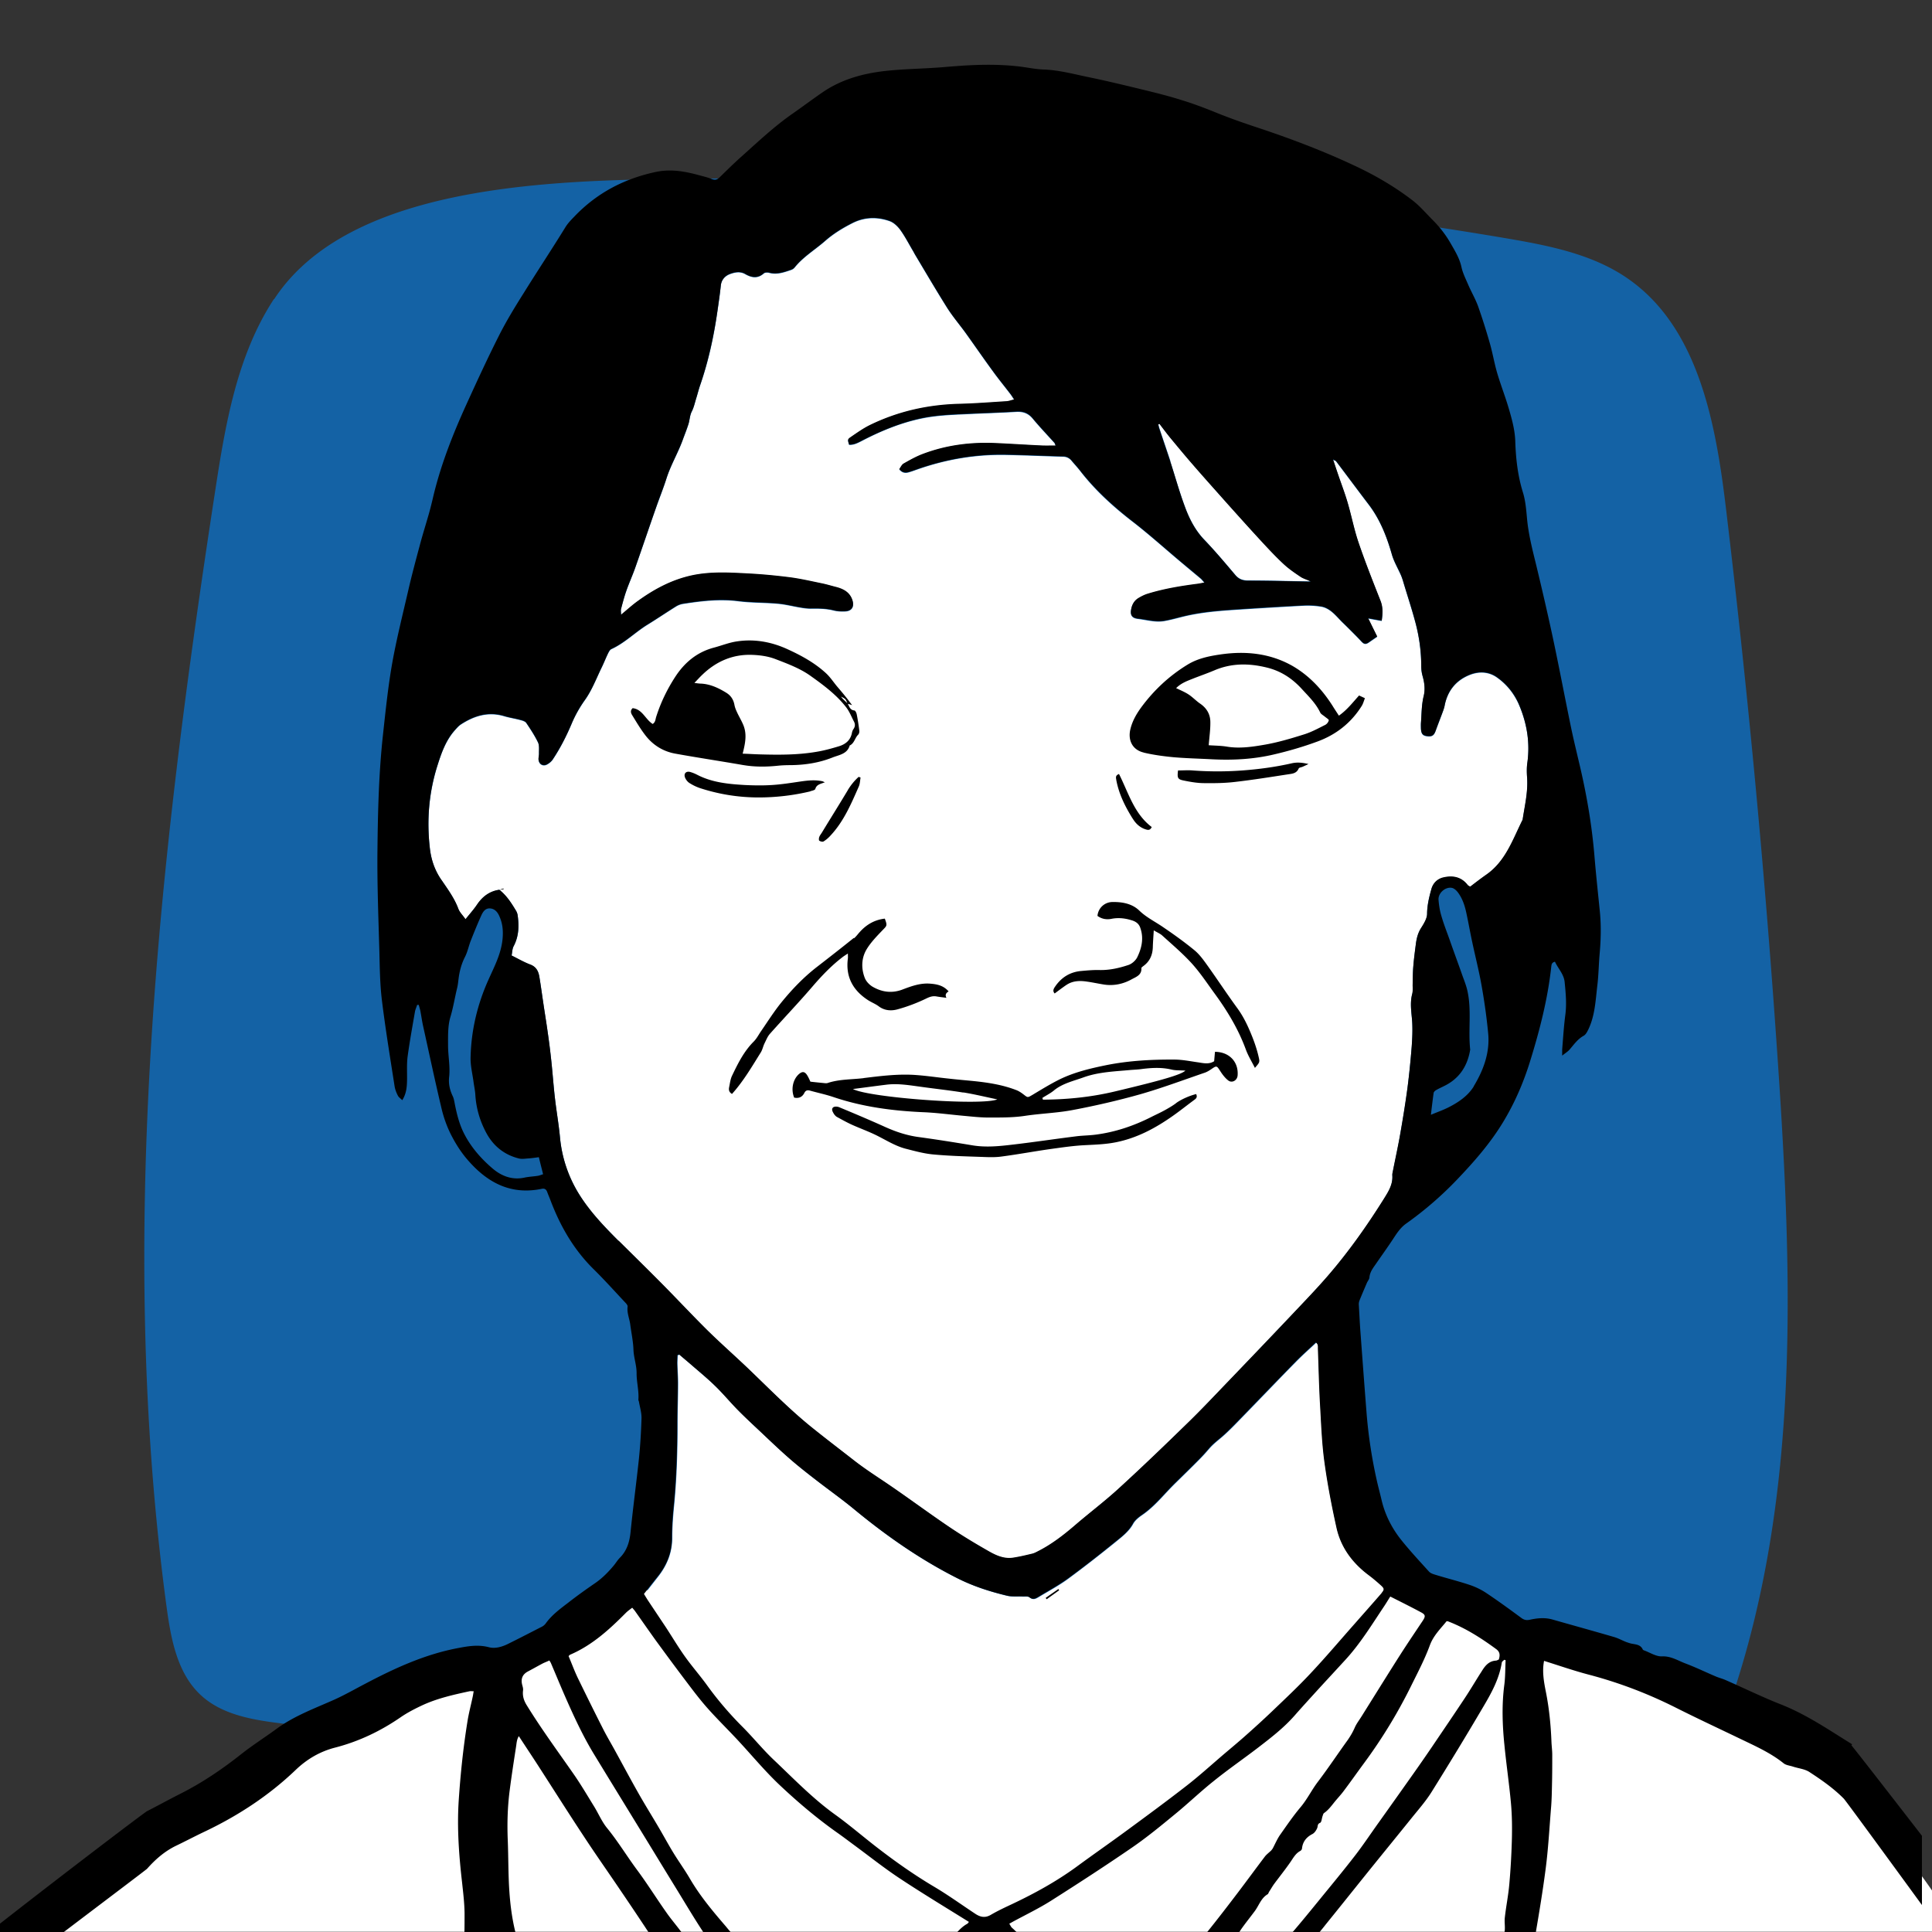 <svg xmlns="http://www.w3.org/2000/svg" viewBox="0 0 141.73 141.73"><rect x="0" y="0" width="141.73" height="141.73" fill="#333333" stroke="none"/><defs><style>.cls-1{fill:#fff}</style></defs><path id="Background" fill="#1462a5" d="M20.1 21.93c-2.72 4.15-3.57 9.21-4.32 14.12-4.16 27.08-7.22 54.67-3.56 81.83.32 2.35.78 4.88 2.52 6.48 1.58 1.46 3.86 1.82 6 2.08 20.35 2.48 40.93 2.35 61.43 2.21 13.14-.09 26.28-.17 39.43-.26 1.05 0 2.16-.03 3.09-.52 1.39-.74 2.04-2.35 2.53-3.85 4.79-14.61 4.26-30.37 3.23-45.71-.92-13.69-2.2-27.36-3.83-40.98-.75-6.3-2.03-13.36-7.27-16.94-2.6-1.78-5.81-2.39-8.92-2.92a316.3 316.3 0 00-57.4-4.38c-9.65.14-26.89-.36-32.92 8.86z"/><g id="White"><path d="M32.38 64.55c.46.68.96 1.35 1.25 2.14.09.25.31.46.52.75.32-.4.61-.73.85-1.08.4-.59.92-.97 1.63-1.08.51.4.86.93 1.19 1.48.07.11.13.24.15.36.12.79.1 1.56-.29 2.3-.1.2-.1.45-.15.68.48.24.91.49 1.36.66.45.17.61.5.68.92.1.6.18 1.2.27 1.8.11.75.23 1.5.34 2.26.1.69.18 1.37.26 2.06.1.92.17 1.85.27 2.77.11.96.28 1.91.37 2.87.15 1.62.68 3.09 1.58 4.45.77 1.17 1.73 2.16 2.72 3.15 1.05 1.05 2.12 2.09 3.17 3.15 1.13 1.14 2.22 2.32 3.37 3.45 1 .99 2.06 1.91 3.07 2.88 1.49 1.43 2.94 2.9 4.54 4.2 1.03.83 2.08 1.62 3.12 2.44.68.53 1.39 1.01 2.11 1.48 1.6 1.07 3.15 2.22 4.74 3.31.94.64 1.9 1.23 2.89 1.79.58.33 1.2.66 1.91.56.47-.07.93-.18 1.39-.29.14-.03.28-.11.42-.17 1.02-.51 1.91-1.2 2.77-1.94 1.06-.92 2.19-1.77 3.22-2.71 1.71-1.57 3.38-3.18 5.04-4.79.98-.96 1.92-1.96 2.87-2.94 1.73-1.81 3.46-3.62 5.19-5.44.74-.79 1.49-1.57 2.2-2.39 1.53-1.77 2.88-3.68 4.12-5.66.33-.53.67-1.06.62-1.73 0-.1.02-.2.04-.3.19-.93.39-1.86.55-2.79.19-1.1.38-2.2.52-3.31.13-1.01.23-2.02.31-3.03.05-.59.07-1.18.04-1.77-.04-.71-.19-1.41 0-2.11.06-.21.03-.44.03-.66.02-.46.01-.91.05-1.37.05-.56.12-1.11.19-1.66.05-.4.14-.78.38-1.14.21-.32.44-.7.44-1.05 0-.62.14-1.21.31-1.79.12-.42.42-.75.85-.86.7-.17 1.35-.08 1.82.55.04.05.1.07.18.12.4-.3.78-.6 1.18-.88 1.42-.98 1.94-2.55 2.65-4 0-.02.01-.03.02-.05.15-1 .4-1.99.33-3.02-.02-.37-.04-.75.01-1.11.21-1.46-.01-2.86-.57-4.21-.36-.86-.92-1.58-1.68-2.11-.63-.43-1.35-.43-2.02-.15-.98.41-1.58 1.17-1.79 2.22-.04.2-.11.39-.18.58-.16.43-.32.85-.48 1.28-.11.32-.25.43-.55.41-.38-.03-.5-.15-.53-.53a3.53 3.53 0 010-.46c.05-.65.04-1.31.2-1.96.13-.5.06-1.01-.09-1.5-.06-.22-.09-.46-.09-.7 0-1.09-.15-2.16-.43-3.21-.26-.98-.58-1.94-.87-2.91-.05-.18-.11-.36-.18-.53-.23-.52-.53-1.02-.68-1.56-.37-1.31-.86-2.55-1.7-3.65-.8-1.05-1.58-2.11-2.38-3.16-.03-.04-.09-.06-.23-.13.14.41.25.73.35 1.04.25.72.52 1.43.73 2.16.28.96.47 1.95.79 2.89.49 1.44 1.05 2.85 1.61 4.27.19.49.16.97.09 1.47-.34-.06-.61-.11-.99-.18.26.53.47.96.66 1.34-.2.14-.39.27-.58.4-.26.19-.39.16-.6-.07-.24-.26-.49-.51-.74-.76-.21-.22-.43-.43-.65-.64-.26-.26-.5-.55-.79-.78-.2-.16-.46-.3-.71-.35-.43-.07-.88-.1-1.31-.08-1.72.09-3.44.2-5.16.31-1.2.08-2.39.19-3.56.46-.49.12-.98.26-1.48.35-.66.13-1.31-.07-1.96-.15-.44-.05-.59-.25-.51-.68.06-.35.23-.65.53-.83.21-.13.45-.24.69-.32 1.2-.37 2.43-.56 3.67-.73.14-.02.28-.05.49-.09-.13-.14-.19-.22-.26-.29-.47-.39-.94-.78-1.4-1.17-1.22-1.02-2.4-2.09-3.66-3.06-1.41-1.09-2.72-2.28-3.81-3.7-.2-.25-.42-.49-.62-.73a.803.803 0 00-.61-.3c-1.39-.04-2.77-.1-4.16-.13-2.25-.05-4.44.32-6.56 1.07-.21.07-.41.15-.63.21-.24.07-.47.04-.68-.22.1-.14.18-.33.32-.41.45-.26.91-.52 1.4-.7 1.72-.65 3.5-.89 5.33-.8 1.15.05 2.3.12 3.45.18.31.02.62 0 .97 0-.05-.12-.06-.17-.09-.21-.53-.59-1.08-1.16-1.59-1.78-.33-.39-.7-.52-1.19-.5-1.23.07-2.47.11-3.7.17-1.08.05-2.16.09-3.23.31-1.57.32-3.04.93-4.45 1.67-.29.15-.57.29-.9.27-.11-.37-.12-.39.13-.56.45-.31.89-.63 1.37-.86 2.1-1.03 4.33-1.51 6.66-1.57 1.13-.03 2.26-.12 3.39-.19.17-.01.34-.08.56-.13-.12-.18-.19-.29-.27-.4-.41-.54-.84-1.06-1.24-1.61-.69-.94-1.35-1.9-2.03-2.85-.45-.63-.96-1.23-1.38-1.88-.81-1.29-1.58-2.6-2.36-3.91-.04-.07-.08-.15-.12-.22-.31-.52-.59-1.07-.94-1.56-.2-.28-.49-.56-.8-.67-.91-.32-1.85-.3-2.73.15-.71.36-1.38.77-1.99 1.3-.75.66-1.62 1.17-2.25 1.96-.06.08-.16.14-.25.17-.53.18-1.05.37-1.63.21-.12-.03-.3-.02-.38.05-.45.4-.9.31-1.36.05-.38-.22-.78-.13-1.13 0-.34.13-.61.4-.66.83-.07.65-.16 1.31-.26 1.96-.26 1.83-.65 3.62-1.26 5.37-.11.32-.19.65-.29.97-.1.32-.17.66-.32.95-.15.3-.15.61-.24.91-.12.4-.28.79-.43 1.19-.35.96-.88 1.84-1.19 2.82-.22.71-.5 1.4-.75 2.1-.51 1.45-1 2.91-1.51 4.36-.21.61-.48 1.19-.69 1.8-.15.43-.27.87-.38 1.31-.03.11 0 .24 0 .43.47-.38.84-.72 1.25-1.02 1.22-.88 2.52-1.57 4.01-1.88 1.31-.28 2.63-.2 3.95-.13 1.05.05 2.09.15 3.13.28.78.1 1.56.28 2.34.44.36.07.72.17 1.07.27.56.15 1.05.4 1.23 1 .14.44-.05.75-.51.78-.28.02-.58 0-.85-.06-.57-.15-1.13-.15-1.71-.14-.23 0-.47-.03-.7-.07-.57-.09-1.13-.24-1.7-.29-.97-.09-1.96-.06-2.93-.19-1.36-.17-2.7-.01-4.04.2-.18.03-.36.1-.52.2-.69.43-1.36.88-2.05 1.31-.92.56-1.68 1.35-2.68 1.81-.11.05-.18.2-.24.31-.17.35-.31.72-.48 1.06-.39.8-.7 1.64-1.23 2.38-.37.52-.69 1.08-.94 1.67-.4.94-.85 1.84-1.41 2.68-.1.15-.25.27-.41.36-.29.16-.58.01-.63-.32-.02-.15.03-.3.03-.45 0-.28.04-.6-.07-.84-.24-.5-.55-.97-.86-1.43-.08-.12-.28-.18-.44-.22-.39-.11-.8-.17-1.18-.28-1.17-.35-2.2-.03-3.17.6-.17.11-.3.27-.44.42-.69.77-1.01 1.72-1.31 2.67-.6 1.95-.77 3.94-.54 5.97.1.86.36 1.63.85 2.36z" class="cls-1"/><path d="M85.85 33.84c.35 1.08.65 2.17 1.04 3.23.33.92.76 1.79 1.46 2.52.79.83 1.53 1.71 2.27 2.58.26.3.53.4.92.41 1.54 0 3.08.05 4.61.07-.23-.15-.52-.2-.74-.35-.45-.3-.9-.61-1.29-.98-.61-.58-1.18-1.2-1.76-1.82-.79-.86-1.57-1.73-2.35-2.6-.85-.95-1.69-1.89-2.52-2.85-.54-.62-1.07-1.26-1.6-1.9-.29-.35-.56-.72-.84-1.08-.03 0-.06.01-.08.02.02.09.04.19.07.28.27.82.55 1.63.82 2.45zm27.92 86.69c-.98-.16-1.97-.29-2.92-.6-.6-.2-1.18-.47-1.75-.74-2.88-1.4-5.93-3.09-8.99-3.9-1.01-.85-1.75-1.9-2.04-3.21-.35-1.59-.66-3.18-.88-4.79-.19-1.37-.24-2.76-.32-4.15-.08-1.39-.11-2.77-.16-4.16 0-.16.05-.34-.15-.48-.5.47-1.01.92-1.48 1.4-1.33 1.35-2.63 2.72-3.95 4.07-.48.5-.96 1-1.49 1.46-.32.27-.65.53-.92.84-.24.28-.49.56-.75.82-.57.58-1.15 1.14-1.73 1.71-.81.79-1.5 1.7-2.45 2.35-.25.17-.51.38-.65.63-.31.57-.81.94-1.28 1.33-1.14.92-2.3 1.83-3.48 2.7-.69.51-1.46.92-2.19 1.36-.2.12-.4.23-.65.02-.11-.09-.32-.05-.49-.06-.39-.02-.79.03-1.16-.06-1.25-.3-2.45-.69-3.62-1.27-2.74-1.38-5.23-3.11-7.58-5.06-.92-.76-1.91-1.46-2.85-2.19a42.98 42.98 0 01-1.97-1.6c-.8-.7-1.56-1.44-2.34-2.17-.48-.45-.96-.9-1.42-1.37-.55-.57-1.06-1.18-1.63-1.73-.56-.54-1.16-1.03-1.75-1.55-.29-.25-.59-.5-.88-.75l-.13.05c0 .19-.02.39-.02.58.01.49.05.98.05 1.47 0 1-.04 2-.04 3 0 1.98-.06 3.96-.25 5.93-.08.79-.14 1.58-.14 2.38 0 1.1-.38 2.04-1.05 2.89l-.75.96c-2.8.91-5.18 2.79-7.78 4.18-3.06 1.64-6.42 2.6-9.68 3.79-7.12 2.59-13.8 6.31-19.85 10.87-2.66 2-5.05 4.18-7.55 6.23h139.08v-3.01c-6.43-9.42-16.68-16.3-27.97-18.15z" class="cls-1"/></g><g id="Black"><path d="M135.87 127.96c-1.71-1.06-3.37-2.2-5.26-2.94-1.37-.54-2.69-1.19-4.04-1.78-.23-.1-.48-.16-.71-.26-.73-.31-1.45-.66-2.19-.94-.57-.21-1.08-.56-1.75-.53-.42.02-.86-.27-1.29-.43-.05-.02-.11-.04-.12-.08-.16-.35-.49-.36-.8-.42-.15-.03-.29-.08-.43-.13-.28-.11-.55-.26-.84-.35-1.51-.44-3.03-.86-4.54-1.29-.55-.16-1.11-.11-1.66.01-.26.06-.44.02-.65-.14-.84-.62-1.69-1.24-2.56-1.82-.36-.24-.77-.44-1.18-.58-.83-.28-1.69-.49-2.53-.75-.17-.05-.37-.11-.49-.24-.67-.74-1.35-1.47-1.98-2.25-.7-.86-1.21-1.83-1.48-2.92-.11-.48-.24-.95-.35-1.43a35.53 35.53 0 01-.76-4.91c-.16-2.02-.31-4.05-.46-6.08-.05-.67-.08-1.35-.12-2.02 0-.1.02-.2.06-.3.17-.42.35-.84.53-1.26.06-.14.18-.27.19-.41.04-.44.31-.74.53-1.07.4-.58.81-1.15 1.2-1.74.28-.43.55-.85.98-1.15a25.8 25.8 0 003.75-3.25c1.24-1.3 2.42-2.65 3.35-4.19.83-1.37 1.46-2.82 1.94-4.34.72-2.31 1.33-4.65 1.59-7.06.02-.15.03-.3.27-.36.23.5.65.91.71 1.48.08.81.16 1.61.05 2.43-.11.84-.16 1.68-.23 2.53v.45c.25-.2.42-.3.54-.44.32-.37.59-.77 1.04-1.02.16-.09.26-.3.35-.48.48-1.02.52-2.12.65-3.21.09-.74.1-1.48.16-2.22.1-1.08.13-2.16.02-3.24-.13-1.3-.27-2.59-.38-3.89-.18-2.25-.55-4.47-1.06-6.66-.22-.94-.45-1.88-.65-2.82-.45-2.17-.86-4.35-1.32-6.52-.4-1.87-.83-3.73-1.28-5.59-.27-1.1-.55-2.2-.65-3.33-.06-.64-.11-1.29-.3-1.9-.38-1.23-.52-2.48-.56-3.75-.03-.86-.26-1.67-.5-2.48-.25-.84-.57-1.66-.82-2.5-.21-.71-.33-1.44-.53-2.15-.26-.92-.55-1.84-.87-2.75-.19-.53-.48-1.03-.71-1.55-.19-.45-.42-.89-.52-1.36-.14-.63-.46-1.15-.77-1.69a8.09 8.09 0 00-1.28-1.69c-.51-.51-.98-1.07-1.55-1.51-1.28-.98-2.66-1.79-4.12-2.48-2.39-1.13-4.85-2.06-7.36-2.89-.97-.32-1.93-.66-2.87-1.04-.86-.35-1.73-.68-2.62-.95-.92-.29-1.85-.52-2.79-.75-1.36-.33-2.72-.66-4.09-.94-1.05-.22-2.1-.5-3.19-.54-.62-.02-1.24-.16-1.86-.23-1.6-.18-3.21-.13-4.81 0-.44.03-.88.08-1.31.1-1.2.08-2.4.1-3.59.23-1.66.18-3.26.61-4.67 1.58-.74.51-1.46 1.05-2.19 1.56-1.34.93-2.52 2.05-3.73 3.13-.56.5-1.09 1.02-1.62 1.54-.18.18-.35.22-.59.12-.26-.11-.55-.18-.82-.25-1.08-.3-2.15-.51-3.3-.26-2.32.5-4.31 1.55-5.95 3.27-.24.25-.47.48-.66.79-.99 1.61-2.04 3.19-3.04 4.8-.63 1-1.25 2.01-1.79 3.07-.84 1.66-1.62 3.35-2.39 5.04-1.04 2.28-1.96 4.61-2.52 7.06-.1.41-.2.82-.32 1.22-.21.73-.44 1.46-.63 2.19-.29 1.08-.58 2.16-.83 3.25-.41 1.78-.86 3.56-1.18 5.35-.3 1.71-.48 3.45-.67 5.19-.31 2.81-.38 5.64-.41 8.47-.03 2.49.07 4.98.14 7.46.03 1.18.04 2.38.18 3.55.26 2.13.61 4.25.94 6.38.04.23.13.46.24.67.06.12.19.2.32.33.31-.5.34-.98.35-1.47.01-.57-.03-1.16.04-1.72.15-1.1.35-2.2.54-3.3.03-.17.11-.33.16-.5h.12c.04.15.09.31.12.46.07.37.12.74.2 1.1.45 2.03.88 4.06 1.36 6.08.15.62.37 1.24.65 1.81.3.6.66 1.19 1.08 1.71 1.45 1.77 3.22 2.83 5.62 2.33.2-.04.32.04.39.23.08.22.18.44.26.66.72 1.89 1.71 3.6 3.17 5.03.76.75 1.47 1.54 2.2 2.32.11.12.29.28.27.41-.06.47.15.9.2 1.35.08.6.21 1.21.23 1.81.02.59.24 1.14.23 1.75 0 .63.18 1.27.13 1.91 0 .05.03.1.04.14.07.41.2.82.19 1.23-.03.99-.09 1.99-.19 2.97-.19 1.78-.43 3.56-.61 5.34-.07.73-.26 1.39-.79 1.92-.17.17-.29.38-.44.56-.4.48-.84.93-1.36 1.29-.67.46-1.33.93-1.97 1.43-.6.46-1.22.91-1.67 1.54a.85.85 0 01-.35.27c-.8.41-1.59.82-2.4 1.22-.44.22-.95.37-1.41.25-.76-.2-1.48-.09-2.21.05-2.44.45-4.67 1.47-6.85 2.62-.75.39-1.48.81-2.25 1.16-1.45.65-2.95 1.19-4.25 2.14-.86.63-1.76 1.2-2.6 1.86-1.41 1.12-2.89 2.12-4.5 2.93-.81.41-1.61.85-2.43 1.27-.2.1-7.01 5.28-11.28 8.64v.23h5.17c3.27-2.48 6.08-4.6 6.12-4.65.61-.69 1.3-1.29 2.13-1.69.67-.32 1.33-.67 2-.99 2.48-1.17 4.76-2.65 6.75-4.55.83-.8 1.79-1.37 2.92-1.66 1.74-.45 3.33-1.21 4.81-2.23.51-.35 1.08-.64 1.64-.9 1.08-.49 2.24-.75 3.4-1 .09-.02.19 0 .31 0-.03.15-.04.24-.06.34-.13.63-.3 1.25-.4 1.89-.31 1.92-.51 3.85-.64 5.8-.13 2.03.02 4.02.25 6.02.08.74.17 1.48.18 2.22 0 .47 0 .94-.01 1.41h3.74c-.24-.97-.37-1.96-.44-2.95-.09-1.26-.07-2.52-.12-3.78-.05-1.2-.02-2.4.13-3.6.14-1.1.31-2.2.48-3.3.04-.24.04-.49.2-.76.48.74.93 1.41 1.37 2.09 1.13 1.75 2.24 3.51 3.39 5.25.87 1.33 1.79 2.63 2.68 3.95.62.91 1.23 1.82 1.84 2.74.08.13.17.25.25.38h2.42s-.02-.03-.03-.04c-.36-.49-.76-.95-1.1-1.44-.72-1.02-1.38-2.08-2.12-3.08-.76-1.02-1.42-2.12-2.23-3.11-.39-.48-.63-1.07-.96-1.6-.5-.81-.98-1.63-1.52-2.4-1.15-1.65-2.34-3.27-3.4-4.99-.22-.35-.33-.69-.28-1.1.02-.14-.03-.29-.07-.44-.1-.44.04-.75.44-.96.36-.19.71-.39 1.07-.58.16-.08.33-.14.49-.22.07.11.11.17.13.23.33.77.65 1.55.99 2.33.64 1.46 1.3 2.9 2.12 4.26l1.08 1.77 2.28 3.72c.86 1.4 1.71 2.8 2.57 4.2.71 1.15 1.39 2.31 2.13 3.43h2.01c-.12-.14-.24-.28-.36-.43-.95-1.1-1.88-2.21-2.62-3.47-.4-.69-.87-1.33-1.28-2.01-.35-.58-.67-1.17-1.01-1.75-.51-.87-1.05-1.73-1.55-2.62-.57-1.01-1.12-2.04-1.68-3.06-.3-.55-.62-1.08-.9-1.64-.62-1.22-1.22-2.44-1.82-3.67-.25-.52-.45-1.07-.68-1.61.05-.05.08-.09.13-.11 1.6-.69 2.86-1.84 4.07-3.06.14-.14.3-.25.47-.38.09.11.15.17.2.24.51.72 1.01 1.44 1.52 2.15.73 1 1.46 1.99 2.21 2.98.52.69 1.04 1.38 1.61 2.02.64.72 1.33 1.4 1.99 2.1 1.13 1.19 2.16 2.47 3.36 3.59 1.3 1.22 2.65 2.36 4.1 3.39.43.3.85.62 1.27.93 1.13.83 2.23 1.71 3.4 2.48 1.65 1.09 3.34 2.11 5.04 3.17-.05.05-.08.12-.13.14-.29.16-.52.38-.74.62h2.21c.07-.02.14-.02.21 0h1.96c-.11-.1-.21-.21-.33-.31-.09-.07-.14-.2-.22-.32.13-.07.2-.11.27-.15.94-.51 1.9-.97 2.8-1.54 2-1.27 3.99-2.56 5.94-3.9 1.09-.75 2.11-1.59 3.13-2.43.97-.79 1.87-1.66 2.85-2.44 1.05-.85 2.17-1.62 3.24-2.44.95-.73 1.9-1.46 2.7-2.37.57-.65 1.15-1.28 1.73-1.92.65-.71 1.31-1.42 1.96-2.13 1.12-1.21 1.97-2.61 2.88-3.97.16-.24.3-.48.45-.71.79.4 1.54.77 2.28 1.17.31.17.31.29.09.62-.46.69-.92 1.37-1.37 2.06-.55.85-1.08 1.7-1.62 2.56l-1.5 2.4c-.17.27-.37.53-.49.81-.14.32-.31.61-.51.9-.73 1.01-1.42 2.05-2.17 3.04-.47.61-.8 1.31-1.3 1.9-.53.63-1 1.32-1.48 2-.22.31-.37.67-.55 1.01-.03.05-.07.1-.11.15-.15.15-.33.28-.46.44-.66.87-1.31 1.76-1.97 2.63-.76 1-1.52 1.99-2.31 2.97h2.36l.18-.27c.31-.44.65-.86.97-1.29.32-.42.47-.97.96-1.26.05-.03.07-.11.1-.17.14-.21.26-.43.41-.63.38-.51.78-1.01 1.14-1.53.22-.31.39-.66.75-.85.05-.03.11-.1.12-.16.05-.51.32-.85.77-1.08.15-.08.27-.26.34-.42.07-.14 0-.31.22-.4.11-.04.12-.32.18-.49.03-.08.05-.18.1-.22.32-.22.54-.52.78-.82.21-.26.45-.51.66-.79.52-.69 1.01-1.39 1.52-2.08 1.32-1.79 2.47-3.68 3.45-5.67.48-.97.99-1.94 1.36-2.95.27-.73.79-1.22 1.23-1.77.07 0 .1 0 .13.02 1.27.49 2.41 1.22 3.5 2.02.29.21.3.45.2.77-.07.03-.15.08-.22.08-.55.04-.82.43-1.07.84l-.06.09c-.38.6-.74 1.21-1.13 1.8-.8 1.21-1.62 2.41-2.43 3.61-.45.66-.9 1.31-1.36 1.96-.84 1.19-1.68 2.37-2.52 3.55-.59.82-1.15 1.67-1.77 2.47-.85 1.1-1.73 2.16-2.61 3.24-.66.81-1.32 1.62-2 2.41h1.98c.16-.2.33-.4.49-.61.99-1.22 1.97-2.45 2.96-3.68 1.11-1.38 2.24-2.76 3.35-4.14.5-.62 1.03-1.22 1.45-1.89 1.28-2.05 2.54-4.12 3.77-6.21.61-1.03 1.2-2.08 1.39-3.3.01-.07.11-.13.18-.2l.1.03c-.03.59-.02 1.18-.09 1.76-.2 1.49-.15 2.97 0 4.45.14 1.43.35 2.85.48 4.27.08.87.09 1.75.07 2.62-.03 1.11-.09 2.22-.19 3.33-.07.82-.24 1.64-.33 2.46-.04.36.05.75-.03 1.1h2.3c.26-1.52.51-3.04.71-4.56.21-1.56.29-3.13.42-4.7.04-.52.05-1.05.06-1.57.02-.74.02-1.48.02-2.22 0-.34-.05-.67-.06-1.01-.05-1.22-.17-2.42-.41-3.62-.15-.75-.28-1.51-.13-2.26 1.08.34 2.15.71 3.24 1 2.22.58 4.35 1.39 6.4 2.42 1.59.8 3.2 1.55 4.8 2.32 1.08.52 2.18 1.01 3.13 1.77.18.15.47.17.7.25.4.13.85.17 1.19.39.89.58 1.77 1.19 2.53 1.96.14.15 2.71 3.66 5.73 7.8v-5.08c-2.77-3.58-5.12-6.6-5.18-6.64zm-27.75-48.27c-.43.7-1.12 1.17-1.85 1.54-.39.2-.8.34-1.3.55.07-.6.13-1.1.2-1.6.01-.08.11-.17.18-.21.19-.11.39-.2.59-.3 1.07-.52 1.67-1.39 1.89-2.54 0-.05.03-.1.02-.15-.15-1.41.11-2.84-.19-4.24-.08-.39-.23-.77-.37-1.15-.31-.89-.64-1.77-.95-2.66-.21-.59-.44-1.17-.61-1.77-.11-.37-.17-.76-.2-1.15-.04-.5.52-.99 1.01-.87.17.05.34.22.45.38.32.45.48.97.59 1.5.15.69.27 1.39.42 2.08.23 1.09.51 2.17.7 3.27.2 1.13.36 2.27.47 3.42.14 1.42-.34 2.71-1.06 3.9zm-23.07-48.6c.28.36.55.73.84 1.08.53.64 1.06 1.28 1.6 1.9.83.96 1.68 1.9 2.52 2.85.78.87 1.56 1.74 2.35 2.6.57.62 1.14 1.24 1.76 1.82.39.37.84.68 1.29.98.22.15.51.21.74.35-1.54-.03-3.08-.07-4.61-.07-.39 0-.66-.1-.92-.41-.74-.88-1.48-1.76-2.27-2.58-.7-.73-1.13-1.6-1.46-2.52-.39-1.06-.69-2.15-1.04-3.23-.27-.82-.55-1.63-.82-2.45-.03-.09-.04-.19-.07-.28.03 0 .06-.01.08-.02zM39.43 86.26c-.32.05-.64.06-.96.13-.89.19-1.67-.11-2.31-.65-.85-.72-1.6-1.57-2.11-2.57-.37-.72-.56-1.52-.71-2.31-.03-.15-.06-.3-.12-.43-.22-.45-.33-.93-.27-1.43.08-.75-.07-1.49-.08-2.23 0-.72-.03-1.49.17-2.16.21-.7.32-1.41.49-2.11.06-.23.08-.47.11-.7.07-.56.21-1.09.47-1.6.19-.37.27-.79.42-1.18.25-.63.5-1.25.78-1.87.12-.26.29-.53.63-.51.36.02.57.28.7.59.23.52.28 1.03.23 1.62-.1 1.12-.61 2.06-1.05 3.05-.81 1.81-1.26 3.72-1.3 5.7-.01.57.13 1.14.21 1.71.04.33.12.67.14 1 .06 1 .34 1.94.81 2.81.52.96 1.33 1.61 2.41 1.87.22.05.47 0 .7-.01.23-.02.46-.05.74-.09.11.47.21.84.31 1.25-.16.05-.27.1-.4.12zm5.95 4.77c-.98-.98-1.94-1.98-2.72-3.15a9.584 9.584 0 01-1.58-4.45c-.09-.96-.26-1.91-.37-2.87-.11-.92-.17-1.85-.27-2.77-.07-.69-.16-1.38-.26-2.06-.1-.75-.23-1.5-.34-2.26-.09-.6-.17-1.2-.27-1.8-.07-.42-.22-.75-.68-.92-.45-.17-.88-.42-1.36-.66.05-.23.04-.48.15-.68.39-.74.4-1.51.29-2.3a.952.952 0 00-.15-.36c-.33-.55-.68-1.08-1.19-1.48-.71.1-1.23.49-1.63 1.08-.24.36-.53.68-.85 1.08-.2-.29-.42-.5-.52-.75-.29-.79-.79-1.46-1.25-2.14-.5-.72-.76-1.5-.85-2.36-.23-2.03-.07-4.02.54-5.97.3-.95.62-1.9 1.31-2.67.13-.15.27-.31.44-.42.97-.63 2.01-.95 3.17-.6.39.12.79.18 1.18.28.16.04.36.1.44.22.31.46.62.93.86 1.43.11.24.06.56.07.84 0 .15-.05.31-.03.45.05.33.34.48.63.32.16-.09.31-.21.41-.36.56-.84 1.02-1.74 1.41-2.68.25-.58.57-1.15.94-1.67.53-.74.84-1.58 1.23-2.38.17-.35.31-.71.48-1.06.06-.12.13-.26.24-.31.99-.45 1.76-1.25 2.68-1.81.69-.42 1.36-.88 2.05-1.31.15-.1.34-.17.52-.2 1.34-.21 2.67-.37 4.04-.2.97.12 1.95.1 2.93.19.57.05 1.13.2 1.7.29.23.04.47.07.7.07.58-.01 1.14 0 1.71.14.27.07.57.08.85.06.45-.03.64-.33.51-.78-.18-.61-.67-.86-1.23-1-.36-.09-.71-.2-1.07-.27-.78-.16-1.55-.34-2.34-.44-1.04-.13-2.09-.23-3.13-.28-1.32-.07-2.63-.14-3.95.13-1.49.31-2.79 1-4.01 1.88-.41.29-.78.63-1.25 1.02 0-.19-.03-.32 0-.43.12-.44.23-.88.38-1.31.21-.6.48-1.19.69-1.8.51-1.45 1-2.91 1.51-4.36.24-.7.52-1.39.75-2.1.31-.98.84-1.86 1.19-2.82.14-.4.3-.79.43-1.19.09-.3.09-.62.24-.91.15-.29.22-.63.32-.95.1-.32.18-.65.29-.97.6-1.75.99-3.54 1.26-5.37.09-.65.19-1.3.26-1.96.05-.42.32-.7.66-.83.35-.13.75-.22 1.13 0 .46.27.91.35 1.36-.05.08-.07.26-.08.38-.05.58.16 1.1-.03 1.63-.21.09-.03.19-.1.25-.17.63-.79 1.5-1.3 2.25-1.96.6-.53 1.28-.94 1.99-1.3.88-.45 1.82-.47 2.73-.15.31.11.6.39.8.67.35.49.63 1.04.94 1.56.04.07.08.15.12.22.78 1.3 1.55 2.62 2.36 3.91.41.66.92 1.25 1.38 1.88.68.95 1.34 1.91 2.03 2.85.4.55.83 1.07 1.24 1.61.08.1.15.22.27.4-.22.05-.39.12-.56.13-1.13.07-2.26.16-3.39.19-2.33.05-4.56.54-6.66 1.57-.48.24-.93.56-1.37.86-.25.17-.24.2-.13.56.33.02.61-.12.9-.27 1.42-.73 2.88-1.34 4.45-1.67 1.07-.22 2.15-.26 3.23-.31 1.23-.06 2.47-.09 3.7-.17.49-.03.87.1 1.19.5.51.61 1.06 1.19 1.59 1.78.03.03.04.08.09.21-.35 0-.66.01-.97 0-1.15-.05-2.3-.13-3.45-.18-1.83-.08-3.62.15-5.33.8-.48.18-.94.44-1.4.7-.14.08-.22.27-.32.41.21.26.44.28.68.22.21-.06.42-.13.63-.21 2.12-.74 4.31-1.12 6.56-1.07 1.39.03 2.77.09 4.16.13.26 0 .45.11.61.3.21.25.43.48.62.73 1.1 1.41 2.4 2.6 3.81 3.7 1.26.97 2.44 2.04 3.66 3.06.47.39.94.78 1.4 1.17.07.06.13.14.26.29-.21.04-.35.07-.49.09-1.24.16-2.47.36-3.67.73-.24.07-.47.19-.69.32-.31.19-.47.48-.53.83-.08.43.08.63.51.68.65.07 1.3.27 1.96.15.5-.09.98-.24 1.48-.35 1.17-.28 2.37-.38 3.56-.46 1.72-.12 3.44-.22 5.16-.31.44-.02.88 0 1.31.08.25.04.51.19.71.35.29.23.53.52.79.78.22.21.43.43.65.64.25.25.5.5.74.76.21.24.34.26.6.07.18-.13.37-.26.58-.4-.19-.38-.4-.81-.66-1.34.38.07.65.12.99.18.07-.5.11-.97-.09-1.47-.56-1.42-1.12-2.83-1.61-4.27-.32-.94-.51-1.93-.79-2.89-.21-.73-.49-1.44-.73-2.16-.11-.31-.21-.63-.35-1.04.14.08.2.09.23.13.79 1.05 1.58 2.11 2.38 3.16.83 1.09 1.32 2.34 1.7 3.65.15.54.46 1.04.68 1.56.07.17.13.35.18.53.29.97.61 1.93.87 2.91.28 1.05.43 2.12.43 3.21 0 .23.03.47.09.7.14.5.21 1 .09 1.5-.16.65-.15 1.3-.2 1.96-.01.15 0 .31 0 .46.03.38.15.5.53.53.3.02.43-.08.55-.41.15-.43.32-.85.48-1.28.07-.19.15-.38.18-.58.21-1.06.81-1.82 1.79-2.22.67-.28 1.39-.28 2.02.15a4.64 4.64 0 011.68 2.11c.56 1.35.78 2.75.57 4.21-.05.36-.04.74-.01 1.11.06 1.03-.18 2.02-.33 3.02 0 .02 0 .03-.02.05-.72 1.44-1.24 3.02-2.65 4-.4.28-.79.58-1.18.88-.08-.05-.15-.08-.18-.12-.48-.62-1.13-.72-1.82-.55-.43.11-.74.43-.85.86-.16.58-.3 1.17-.31 1.79 0 .35-.24.73-.44 1.05-.23.36-.32.74-.38 1.14-.07.55-.15 1.11-.19 1.66-.04.45-.04.91-.05 1.37 0 .22.02.45-.03.66-.19.71-.04 1.41 0 2.11.03.59 0 1.18-.04 1.77-.08 1.01-.18 2.02-.31 3.03a91.13 91.13 0 01-.52 3.31c-.16.93-.37 1.86-.55 2.79-.02.1-.05.2-.04.3.05.67-.29 1.2-.62 1.73-1.24 1.98-2.59 3.89-4.12 5.66-.71.82-1.45 1.6-2.2 2.39-1.72 1.82-3.45 3.63-5.19 5.44-.95.99-1.89 1.99-2.87 2.94-1.66 1.62-3.33 3.23-5.04 4.79-1.03.95-2.16 1.8-3.22 2.71-.86.74-1.75 1.43-2.77 1.94-.13.07-.27.14-.42.17-.46.11-.92.22-1.39.29-.71.1-1.33-.22-1.91-.56-.98-.56-1.95-1.15-2.89-1.79-1.59-1.08-3.14-2.24-4.74-3.31-.72-.48-1.43-.95-2.11-1.48-1.04-.81-2.09-1.61-3.12-2.44-1.61-1.3-3.05-2.77-4.54-4.2-1.01-.97-2.07-1.9-3.07-2.88-1.14-1.13-2.24-2.31-3.37-3.45-1.05-1.06-2.11-2.1-3.17-3.15zm7.43 34.77s0-.02-.01-.03c0 0 .02.01.02.02l.02.02h-.03zm48.55-8.94c-.64.74-1.29 1.47-1.94 2.21-1.1 1.24-2.17 2.51-3.31 3.72-.89.95-1.84 1.84-2.78 2.74-.66.63-1.33 1.24-2.02 1.85-.52.46-1.05.9-1.58 1.35-.9.77-1.78 1.57-2.71 2.29-1.44 1.12-2.91 2.2-4.38 3.28-1.21.89-2.45 1.75-3.66 2.64-1.48 1.08-3.08 1.96-4.73 2.74-.53.25-1.07.5-1.58.8-.42.24-.77.15-1.13-.09-1-.66-1.98-1.37-3.01-1.98-1.4-.83-2.73-1.76-4.02-2.75-1.09-.83-2.12-1.73-3.23-2.53-1.66-1.19-3.07-2.66-4.54-4.05-.8-.76-1.49-1.62-2.27-2.4-.96-.96-1.84-1.99-2.63-3.09-.51-.7-1.08-1.35-1.58-2.05-.5-.7-.94-1.44-1.41-2.16l-1.32-1.98c-.09-.14-.18-.29-.29-.47.33-.42.66-.85 1-1.27.68-.85 1.06-1.78 1.05-2.89 0-.79.06-1.59.14-2.38.19-1.97.25-3.95.25-5.93 0-1 .04-2 .04-3 0-.49-.04-.98-.05-1.47 0-.19.01-.39.02-.58l.13-.05c.29.25.59.5.88.75.59.51 1.19 1 1.75 1.55.57.55 1.08 1.17 1.63 1.73.46.47.94.92 1.42 1.37.78.73 1.54 1.47 2.34 2.17.63.56 1.3 1.08 1.97 1.6.95.74 1.93 1.43 2.85 2.19 2.36 1.94 4.84 3.68 7.58 5.06 1.17.59 2.37.97 3.62 1.27.37.09.77.04 1.16.06.17 0 .38-.03.49.06.25.2.44.1.65-.02.74-.45 1.5-.86 2.19-1.36 1.19-.87 2.34-1.77 3.48-2.7.48-.38.97-.76 1.28-1.33.14-.25.4-.46.65-.63.95-.65 1.64-1.56 2.45-2.35.58-.57 1.16-1.13 1.73-1.71.26-.26.51-.54.75-.82.27-.32.6-.57.92-.84.52-.45 1-.96 1.49-1.46 1.32-1.36 2.63-2.72 3.95-4.07.47-.48.98-.93 1.48-1.4.19.14.14.32.15.48.05 1.39.08 2.78.16 4.16.08 1.39.13 2.78.32 4.15.22 1.61.53 3.21.88 4.79.32 1.46 1.17 2.6 2.37 3.5.31.23.61.49.9.75.24.22.25.3.04.55z"/><path d="M54.56 56.13c.84.14 1.68.13 2.53.04.3-.03.61-.04.91-.04 1.06-.01 2.09-.17 3.07-.56.47-.19 1.08-.25 1.26-.87 0-.01.02-.03.04-.03.31-.17.35-.55.59-.78.06-.06.09-.19.08-.28-.05-.4-.11-.8-.19-1.2-.02-.11-.1-.28-.17-.29-.32-.03-.37-.28-.49-.49.07.02.15.04.32.1-.18-.24-.29-.39-.42-.55-.22-.28-.45-.55-.68-.82-.26-.31-.48-.65-.77-.93-.83-.78-1.83-1.33-2.86-1.8-1.17-.54-2.42-.77-3.7-.58-.58.08-1.14.31-1.71.46-1.24.33-2.15 1.09-2.84 2.15-.59.91-1.06 1.88-1.39 2.92-.06.18-.05.4-.26.53-.54-.34-.75-1.08-1.47-1.16-.19.18-.13.36-.03.52.3.49.59.98.94 1.44.56.74 1.32 1.22 2.24 1.38 1.66.3 3.33.55 4.99.84zm7.6-4.54c-.11-.11-.22-.21-.33-.32-.05-.05-.08-.1-.14-.17.34.17.35.18.47.49zm-10.65-2.08c1.02-.99 2.24-1.52 3.66-1.47.57.02 1.16.1 1.69.3.91.35 1.86.7 2.64 1.27.94.67 1.89 1.38 2.6 2.31.23.31.37.68.55 1.02.09.18.09.35-.03.53-.06.08-.1.18-.12.28-.1.55-.47.85-.97 1-.53.16-1.07.31-1.62.4-1.39.24-2.8.23-4.2.19-.4-.01-.81-.04-1.23-.05.19-.75.33-1.42.05-2.1-.14-.34-.34-.66-.49-1-.07-.15-.13-.31-.16-.47-.07-.39-.26-.69-.6-.9-.57-.35-1.16-.63-1.84-.67-.13 0-.26-.02-.5-.05.24-.25.4-.43.58-.6zm11.86 29.58c-.89.11-1.79.07-2.66.36-.09.03-.2.01-.3 0-.31-.03-.62-.06-.96-.1-.05-.11-.12-.27-.2-.41-.2-.35-.39-.38-.68-.11-.42.41-.55 1.11-.31 1.69.33.07.59-.03.75-.35.09-.18.23-.22.42-.16.57.16 1.15.28 1.71.47 2.13.72 4.33 1.01 6.57 1.11 1.01.04 2.02.18 3.03.27.54.05 1.08.11 1.61.12.94 0 1.89.02 2.83-.12 1.19-.18 2.4-.21 3.57-.44 1.64-.31 3.28-.69 4.88-1.14 1.61-.46 3.18-1.05 4.76-1.59.17-.06.33-.16.49-.27.38-.26.38-.24.64.16.16.25.35.5.58.68.28.22.66 0 .69-.36.08-.99-.6-1.73-1.66-1.74-.02.22-.04.44-.06.69-.4.26-.83.13-1.27.07-.55-.08-1.1-.19-1.66-.19-1.67-.01-3.34.08-4.99.41-1.18.24-2.35.52-3.43 1.05-.68.34-1.33.74-1.98 1.13-.36.21-.34.21-.65-.03-.17-.13-.36-.26-.56-.33-.99-.38-2.02-.54-3.07-.65-.6-.06-1.21-.11-1.82-.18-.79-.08-1.57-.2-2.36-.26-1.32-.11-2.64.06-3.95.22zm13.95.9c.64-.52 1.44-.69 2.18-.96 1.12-.4 2.31-.43 3.47-.54.27-.02.54-.03.81-.07.72-.09 1.43-.13 2.15.04.32.08.67.05 1.03.08-.32.3-1.69.7-5.14 1.52-1.75.42-3.52.6-5.31.61-.02-.04-.03-.09-.04-.13.28-.18.58-.33.84-.54zm-6.65.15c.81.13 1.62.33 2.49.51-1.15.48-9.39-.12-10.59-.76.86-.11 1.66-.22 2.47-.32.83-.1 1.65.04 2.47.15 1.05.15 2.11.26 3.16.43zM83.9 55.21c.72.17 1.46.27 2.2.34.93.08 1.86.1 2.79.15 1.54.08 3.08 0 4.59-.36 1.07-.25 2.13-.56 3.16-.94 1.37-.5 2.48-1.37 3.26-2.62.1-.16.15-.36.23-.56-.19-.09-.32-.15-.43-.2-.47.52-.88 1.06-1.48 1.48-.18-.28-.33-.5-.47-.73-.76-1.19-1.7-2.2-2.92-2.91-1.65-.94-3.46-1.12-5.3-.85-.83.12-1.66.29-2.4.74-1.33.81-2.45 1.85-3.38 3.1-.36.49-.67 1.01-.82 1.62-.21.84.15 1.55.99 1.74zm3.55-5.4c.55-.22 1.11-.41 1.65-.64 1.25-.53 2.52-.52 3.83-.2 1.03.25 1.85.79 2.55 1.55.5.55 1.04 1.06 1.37 1.75.06.13.24.21.36.32.1.08.28.19.27.25a.55.55 0 01-.25.33c-.5.25-.99.52-1.52.69-.98.31-1.98.61-2.99.78-.87.15-1.77.28-2.67.14-.46-.08-.94-.08-1.38-.11.05-.63.13-1.17.12-1.7 0-.57-.27-1.03-.76-1.36-.29-.2-.54-.47-.83-.66-.27-.18-.59-.31-.92-.47.36-.36.77-.51 1.17-.67zm-24.82 19c-.88.71-1.78 1.41-2.67 2.1-1 .77-1.86 1.67-2.65 2.64-.54.67-1 1.4-1.49 2.11-.17.25-.31.53-.53.75-.72.72-1.16 1.61-1.59 2.51-.12.25-.15.55-.21.83-.04.19-.02.37.21.5.85-.95 1.47-2.02 2.12-3.06.12-.2.16-.44.27-.66.12-.24.22-.5.39-.69 1.04-1.17 2.13-2.31 3.15-3.5.69-.8 1.41-1.55 2.25-2.18.09-.06.18-.12.32-.21 0 .16.01.26 0 .36-.18 1.36.38 2.36 1.51 3.08.24.15.52.26.75.43.42.32.91.35 1.36.23.74-.2 1.47-.48 2.15-.81.27-.13.48-.19.75-.14.22.04.43.06.71.1-.13-.24 0-.38.16-.47-.38-.44-.85-.53-1.35-.57-.73-.06-1.4.19-2.06.44-.76.28-1.47.18-2.14-.2-.25-.14-.5-.4-.6-.66-.27-.69-.25-1.43.11-2.06.31-.53.76-.99 1.19-1.44.33-.34.36-.33.17-.85-.73.08-1.33.42-1.82.96-.15.16-.28.35-.44.48z"/><path d="M86.26 80.94c-.27.2-.57.37-.86.53-.33.18-.67.33-1 .5-1.28.64-2.62 1.09-4.05 1.27-.47.06-.95.06-1.41.12-1.53.19-3.05.42-4.58.6-1.01.12-2.01.23-3.03.06-1.32-.22-2.64-.43-3.96-.61-.88-.12-1.7-.4-2.51-.77-1.09-.49-2.2-.96-3.31-1.42-.12-.05-.33-.06-.42.01-.16.12-.06.31.03.46.06.1.15.2.24.25.37.2.74.41 1.12.58.58.26 1.19.48 1.76.76.71.35 1.39.79 2.16.99.67.17 1.35.36 2.03.42 1.18.11 2.36.14 3.55.18.49.02.99.04 1.47-.03 1.22-.16 2.44-.39 3.66-.56.8-.11 1.61-.23 2.42-.27.76-.04 1.51-.06 2.27-.21 1.57-.31 2.92-1.04 4.2-1.94.54-.38 1.05-.79 1.58-1.18.14-.1.23-.2.13-.42-.53.13-1.13.41-1.47.66zm-8.05-8.67c.44-.31.95-.34 1.46-.27.45.06.9.16 1.35.23.71.1 1.39-.05 2-.39.31-.17.75-.31.71-.82 0-.04.08-.1.13-.14.48-.34.69-.81.71-1.39.01-.37.04-.74.07-1.24.27.16.46.24.6.36.75.68 1.53 1.34 2.21 2.09.62.69 1.13 1.47 1.68 2.22.92 1.26 1.72 2.59 2.26 4.06.17.47.44.9.67 1.36.33-.39.37-.4.28-.78-.11-.49-.27-.98-.45-1.44-.3-.76-.63-1.49-1.12-2.16-.73-1-1.41-2.03-2.12-3.03-.3-.42-.61-.87-1-1.2-.75-.62-1.55-1.19-2.36-1.74-.57-.39-1.19-.69-1.7-1.18-.53-.52-1.25-.65-1.98-.64-.6.01-1.05.46-1.1 1.02.32.23.67.29 1.05.21.53-.1 1.04-.03 1.55.14.27.1.46.26.55.55.26.76.09 1.48-.24 2.15-.12.23-.39.47-.64.55-.69.23-1.4.39-2.14.37-.44-.01-.88.03-1.32.07-.81.07-1.44.46-1.9 1.12-.11.16-.23.33-.05.53.28-.21.55-.41.82-.6zM59.45 58.04c.13-.03.33-.08.36-.16.09-.33.38-.37.7-.49-.11-.05-.15-.07-.19-.08-.56-.12-1.11-.05-1.66.03-.68.1-1.37.21-2.06.25-.64.04-1.29.03-1.93 0-1.22-.07-2.43-.18-3.54-.76a2.72 2.72 0 00-.47-.19c-.31-.1-.52.09-.41.39.06.16.19.33.34.42.27.17.57.31.87.4 1.36.43 2.75.65 4.19.65 1.29 0 2.56-.15 3.81-.45zM94.74 56c-1.19.27-2.39.43-3.6.52-1.22.09-2.43.09-3.64 0-.35-.03-.7 0-1.08 0-.07.55-.03.65.42.74.49.1 1 .19 1.5.19.76.01 1.52 0 2.27-.09 1.31-.15 2.61-.36 3.91-.56.29-.04.6-.07.75-.42.03-.08.21-.09.31-.14.11-.05.22-.1.41-.19-.48-.12-.87-.14-1.25-.05zm-32.53 1.94c-.62 1.04-1.27 2.07-1.9 3.11-.07.12-.16.22-.21.35-.03.08-.04.24 0 .27.08.06.24.1.31.06.2-.12.38-.28.53-.45.96-1.03 1.5-2.31 2.06-3.58.09-.2.09-.44.13-.66-.05-.02-.09-.03-.14-.05-.31.28-.57.6-.79.96zm20.89 2.12c.23.38.56.68 1.01.8.18.05.29 0 .38-.19-1.29-.97-1.7-2.5-2.4-3.89-.29.11-.22.28-.2.44.19 1.03.65 1.95 1.2 2.83zm-46.17 5.12c-.09.03-.19.06-.28.09.1 0 .19-.02.29-.03v-.06zm-.28.09h-.02zm40.06 51.95l.07.1c.31-.22.62-.44.92-.66l-.06-.09c-.31.22-.62.43-.93.65z"/></g></svg>